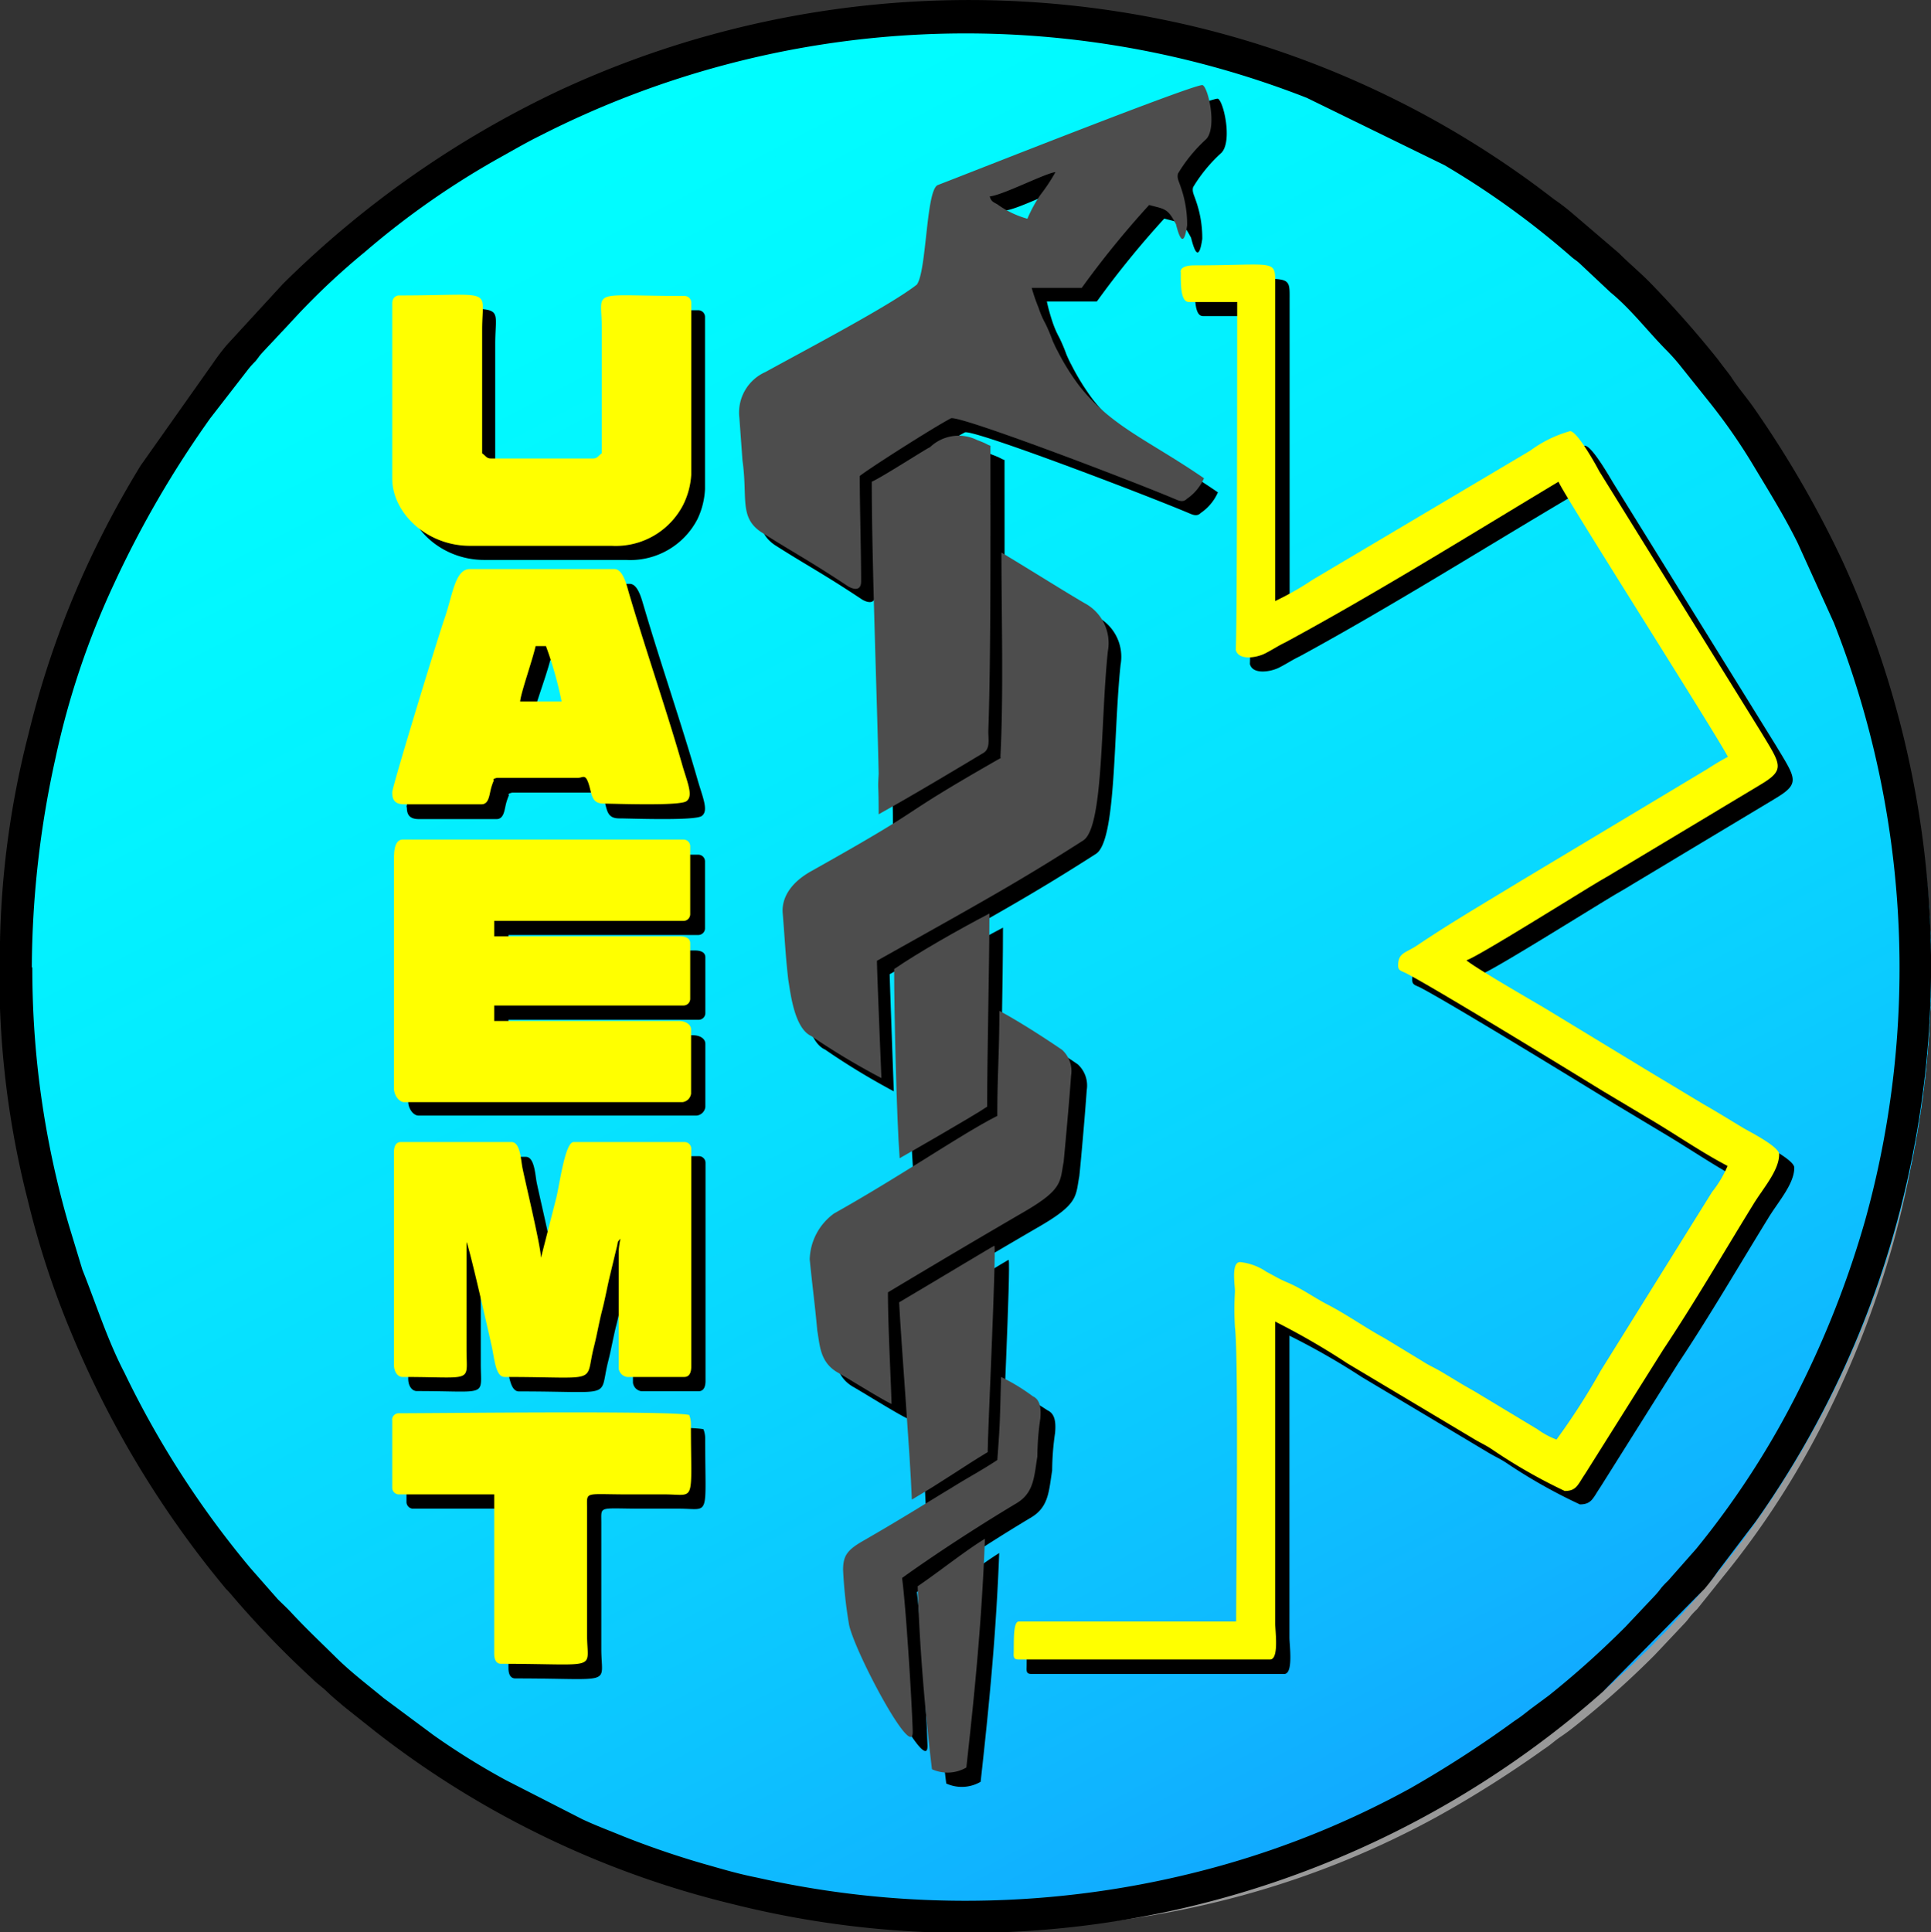 <svg xmlns="http://www.w3.org/2000/svg" xmlns:xlink="http://www.w3.org/1999/xlink" viewBox="0 0 112.3 112.35"><rect x="0" y="0" width="112.3" height="112.35" fill="#333333" stroke="none"/><defs><style>.a{fill:none;}.b{fill:#999;}.c{clip-path:url(#a);}.d{fill:aqua;}.e{fill:#00feff;}.f{fill:#00fdff;}.g{fill:#01fcff;}.h{fill:#01fbff;}.i{fill:#01faff;}.j{fill:#01f9ff;}.k{fill:#01f8ff;}.l{fill:#02f8ff;}.m{fill:#02f7ff;}.n{fill:#02f6ff;}.o{fill:#02f5ff;}.p{fill:#02f4ff;}.q{fill:#02f3ff;}.r{fill:#03f3ff;}.s{fill:#03f2ff;}.t{fill:#03f1ff;}.u{fill:#03f0ff;}.v{fill:#03efff;}.w{fill:#03eeff;}.x{fill:#04eeff;}.y{fill:#04edff;}.z{fill:#04ecff;}.aa{fill:#04ebff;}.ab{fill:#04eaff;}.ac{fill:#04e9ff;}.ad{fill:#05e9ff;}.ae{fill:#05e8ff;}.af{fill:#05e7ff;}.ag{fill:#05e6ff;}.ah{fill:#05e5ff;}.ai{fill:#05e4ff;}.aj{fill:#06e4ff;}.ak{fill:#06e3ff;}.al{fill:#06e2ff;}.am{fill:#06e1ff;}.an{fill:#06e0ff;}.ao{fill:#07dfff;}.ap{fill:#07deff;}.aq{fill:#07ddff;}.ar{fill:#07dcff;}.as{fill:#07dbff;}.at{fill:#08daff;}.au{fill:#08d9ff;}.av{fill:#08d8ff;}.aw{fill:#08d7ff;}.ax{fill:#08d6ff;}.ay{fill:#09d6ff;}.az{fill:#09d5ff;}.ba{fill:#09d4ff;}.bb{fill:#09d3ff;}.bc{fill:#09d2ff;}.bd{fill:#09d1ff;}.be{fill:#0ad1ff;}.bf{fill:#0ad0ff;}.bg{fill:#0acfff;}.bh{fill:#0aceff;}.bi{fill:#0acdff;}.bj{fill:#0accff;}.bk{fill:#0bccff;}.bl{fill:#0bcbff;}.bm{fill:#0bcaff;}.bn{fill:#0bc9ff;}.bo{fill:#0bc8ff;}.bp{fill:#0cc7ff;}.bq{fill:#0cc6ff;}.br{fill:#0cc5ff;}.bs{fill:#0cc4ff;}.bt{fill:#0cc3ff;}.bu{fill:#0dc2ff;}.bv{fill:#0dc1ff;}.bw{fill:#0dc0ff;}.bx{fill:#0dbfff;}.by{fill:#0dbeff;}.bz{fill:#0ebdff;}.ca{fill:#0ebcff;}.cb{fill:#0ebbff;}.cc{fill:#0ebaff;}.cd{fill:#0eb9ff;}.ce{fill:#0fb9ff;}.cf{fill:#0fb8ff;}.cg{fill:#0fb7ff;}.ch{fill:#0fb6ff;}.ci{fill:#0fb5ff;}.cj{fill:#10b4ff;}.ck{fill:#10b3ff;}.cl{fill:#10b2ff;}.cm{fill:#10b1ff;}.cn{fill:#10b0ff;}.co{fill:#11afff;}.cp{fill:#11aeff;}.cq{fill:#11adff;}.cr{fill:#11acff;}.cs{fill:#11abff;}.ct{fill:#12aaff;}.cu{fill:#12a9ff;}.cv{fill:#12a8ff;}.cw{fill:#ff0;}.cx{fill:#4d4d4d;}</style><clipPath id="a"><ellipse class="a" cx="56.18" cy="56.48" rx="56.13" ry="55.72"></ellipse></clipPath></defs><title>Монтажная область 1</title><path class="b" d="M3.5,57.92A57.13,57.13,0,0,1,4.88,45.74,47.26,47.26,0,0,1,8.29,35.58,59.6,59.6,0,0,1,13.87,26l2.23-2.91a5.31,5.31,0,0,1,.38-.42c.16-.18.2-.28.4-.5l1.65-1.76a41.37,41.37,0,0,1,4.33-4.11,47.72,47.72,0,0,1,8-5.57c.76-.43,1.42-.8,2.21-1.2A54.43,54.43,0,0,1,77.7,7.34l8,3.91A49,49,0,0,1,93,16.55c.21.19.28.2.5.4L95.3,18.6c1.22,1,2.2,2.31,3.31,3.42.32.32.51.57.8.91l1.52,1.9a33.91,33.91,0,0,1,2.78,4c.84,1.41,1.74,2.85,2.48,4.35l2.1,4.63A54.72,54.72,0,0,1,110,72.65a56.17,56.17,0,0,1-3.81,9.76,49.71,49.71,0,0,1-6,9.3l-1.49,1.86a5,5,0,0,0-.39.41,4.22,4.22,0,0,1-.41.49l-1.66,1.76a53.25,53.25,0,0,1-4.46,4c-.34.27-.6.48-1,.75s-.58.47-1,.74a64.9,64.9,0,0,1-6.22,3.93,52.09,52.09,0,0,1-10.78,4.42,55.09,55.09,0,0,1-27.15.74c-1-.2-1.73-.41-2.64-.67a51,51,0,0,1-5.11-1.72c-.83-.34-1.61-.63-2.4-1L31,105.12a42,42,0,0,1-4.21-2.62l-2.88-2.14C23,99.59,22,98.85,21.18,98s-1.72-1.62-2.51-2.51c-.27-.3-.56-.56-.85-.85l-1.58-1.82A54.66,54.66,0,0,1,8.89,81.47c-1-1.92-1.65-4-2.45-6l-.82-2.6a53.13,53.13,0,0,1-2.12-15Z"></path><g class="c"><polygon class="d" points="83.19 -29.72 86.97 -22.5 -26.34 37.04 -30.14 29.83 83.19 -29.72"></polygon><polygon class="d" points="86.88 -22.7 87.17 -22.12 -26.14 37.43 -26.45 36.85 86.88 -22.7"></polygon><polygon class="d" points="87.08 -22.31 87.39 -21.73 -25.93 37.82 -26.25 37.24 87.08 -22.31"></polygon><polygon class="e" points="87.28 -21.92 87.58 -21.34 -25.73 38.2 -26.04 37.62 87.28 -21.92"></polygon><polygon class="e" points="87.48 -21.54 87.78 -20.96 -25.54 38.59 -25.84 38.01 87.48 -21.54"></polygon><polygon class="e" points="87.69 -21.15 87.98 -20.57 -25.32 38.97 -25.64 38.39 87.69 -21.15"></polygon><polygon class="e" points="87.89 -20.77 88.19 -20.19 -25.13 39.36 -25.43 38.78 87.89 -20.77"></polygon><polygon class="e" points="88.08 -20.38 88.39 -19.8 -24.93 39.75 -25.23 39.17 88.08 -20.38"></polygon><polygon class="e" points="88.3 -19.99 88.59 -19.42 -24.71 40.13 -25.02 39.55 88.3 -19.99"></polygon><polygon class="f" points="88.5 -19.61 88.81 -19.03 -24.52 40.52 -24.82 39.94 88.5 -19.61"></polygon><polygon class="f" points="88.69 -19.22 89 -18.64 -24.32 40.9 -24.61 40.32 88.69 -19.22"></polygon><polygon class="f" points="88.91 -18.84 89.2 -18.26 -24.11 41.29 -24.41 40.71 88.91 -18.84"></polygon><polygon class="f" points="89.11 -18.45 89.41 -17.87 -23.91 41.67 -24.21 41.1 89.11 -18.45"></polygon><polygon class="f" points="89.31 -18.06 89.61 -17.49 -23.7 42.06 -24 41.48 89.31 -18.06"></polygon><polygon class="g" points="89.5 -17.68 89.81 -17.1 -23.5 42.45 -23.8 41.87 89.5 -17.68"></polygon><polygon class="g" points="89.72 -17.29 90.02 -16.71 -23.3 42.83 -23.61 42.25 89.72 -17.29"></polygon><polygon class="g" points="89.92 -16.91 90.22 -16.33 -23.09 43.22 -23.41 42.64 89.92 -16.91"></polygon><polygon class="g" points="90.11 -16.52 90.42 -15.94 -22.89 43.6 -23.2 43.03 90.11 -16.52"></polygon><polygon class="g" points="90.33 -16.13 90.63 -15.56 -22.7 43.99 -23 43.41 90.33 -16.13"></polygon><polygon class="g" points="90.53 -15.75 90.83 -15.17 -22.48 44.38 -22.8 43.8 90.53 -15.75"></polygon><polygon class="h" points="90.72 -15.36 91.03 -14.78 -22.29 44.76 -22.59 44.18 90.72 -15.36"></polygon><polygon class="h" points="90.92 -14.98 91.23 -14.4 -22.09 45.15 -22.39 44.57 90.92 -14.98"></polygon><polygon class="h" points="91.14 -14.59 91.44 -14.01 -21.88 45.53 -22.18 44.95 91.14 -14.59"></polygon><polygon class="h" points="91.33 -14.2 91.64 -13.63 -21.68 45.92 -21.98 45.34 91.33 -14.2"></polygon><polygon class="h" points="91.53 -13.82 91.84 -13.24 -21.48 46.31 -21.77 45.73 91.53 -13.82"></polygon><polygon class="i" points="91.75 -13.43 92.05 -12.85 -21.27 46.69 -21.57 46.11 91.75 -13.43"></polygon><polygon class="i" points="91.94 -13.05 92.25 -12.47 -21.07 47.08 -21.38 46.5 91.94 -13.05"></polygon><polygon class="i" points="92.14 -12.66 92.44 -12.08 -20.86 47.46 -21.18 46.89 92.14 -12.66"></polygon><polygon class="i" points="92.34 -12.27 92.66 -11.7 -20.66 47.85 -20.96 47.27 92.34 -12.27"></polygon><polygon class="i" points="92.56 -11.89 92.86 -11.31 -20.46 48.24 -20.77 47.66 92.56 -11.89"></polygon><polygon class="j" points="92.75 -11.5 93.06 -10.92 -20.25 48.62 -20.57 48.04 92.75 -11.5"></polygon><polygon class="j" points="92.95 -11.12 93.27 -10.54 -20.05 49.01 -20.36 48.43 92.95 -11.12"></polygon><polygon class="j" points="93.17 -10.73 93.47 -10.15 -19.86 49.39 -20.16 48.81 93.17 -10.73"></polygon><polygon class="j" points="93.36 -10.34 93.67 -9.77 -19.66 49.78 -19.95 49.2 93.36 -10.34"></polygon><polygon class="j" points="93.56 -9.96 93.86 -9.38 -19.45 50.17 -19.75 49.59 93.56 -9.96"></polygon><polygon class="k" points="93.77 -9.57 94.08 -8.99 -19.25 50.55 -19.55 49.97 93.77 -9.57"></polygon><polygon class="k" points="93.97 -9.19 94.28 -8.61 -19.05 50.94 -19.34 50.36 93.97 -9.19"></polygon><polygon class="k" points="94.17 -8.8 94.47 -8.22 -18.84 51.32 -19.14 50.75 94.17 -8.8"></polygon><polygon class="l" points="94.38 -8.42 94.69 -7.84 -18.64 51.71 -18.93 51.13 94.38 -8.42"></polygon><polygon class="l" points="94.58 -8.03 94.89 -7.45 -18.43 52.09 -18.73 51.52 94.58 -8.03"></polygon><polygon class="m" points="94.78 -7.64 95.08 -7.06 -18.23 52.48 -18.54 51.9 94.78 -7.64"></polygon><polygon class="m" points="94.98 -7.26 95.28 -6.68 -18.02 52.87 -18.34 52.29 94.98 -7.26"></polygon><polygon class="m" points="95.19 -6.87 95.5 -6.29 -17.82 53.25 -18.13 52.67 95.19 -6.87"></polygon><polygon class="m" points="95.39 -6.49 95.69 -5.91 -17.63 53.64 -17.93 53.06 95.39 -6.49"></polygon><polygon class="n" points="95.59 -6.1 95.89 -5.52 -17.41 54.03 -17.73 53.45 95.59 -6.1"></polygon><polygon class="n" points="95.8 -5.71 96.11 -5.13 -17.21 54.41 -17.52 53.83 95.8 -5.71"></polygon><polygon class="n" points="96 -5.33 96.31 -4.75 -17.02 54.8 -17.32 54.22 96 -5.33"></polygon><polygon class="n" points="96.2 -4.94 96.5 -4.36 -16.82 55.18 -17.11 54.6 96.2 -4.94"></polygon><polygon class="n" points="96.41 -4.56 96.7 -3.98 -16.61 55.57 -16.91 54.99 96.41 -4.56"></polygon><polygon class="o" points="96.61 -4.17 96.92 -3.59 -16.41 55.95 -16.7 55.38 96.61 -4.17"></polygon><polygon class="o" points="96.81 -3.78 97.11 -3.2 -16.2 56.34 -16.5 55.76 96.81 -3.78"></polygon><polygon class="o" points="97.02 -3.4 97.31 -2.82 -15.99 56.73 -16.3 56.15 97.02 -3.4"></polygon><polygon class="o" points="97.22 -3.01 97.53 -2.43 -15.79 57.11 -16.11 56.53 97.22 -3.01"></polygon><polygon class="o" points="97.42 -2.63 97.72 -2.05 -15.6 57.5 -15.89 56.92 97.42 -2.63"></polygon><polygon class="p" points="97.63 -2.24 97.92 -1.66 -15.39 57.89 -15.7 57.31 97.63 -2.24"></polygon><polygon class="p" points="97.83 -1.85 98.13 -1.27 -15.19 58.27 -15.49 57.69 97.83 -1.85"></polygon><polygon class="p" points="98.03 -1.47 98.33 -0.89 -14.98 58.66 -15.29 58.08 98.03 -1.47"></polygon><polygon class="p" points="98.23 -1.08 98.53 -0.5 -14.79 59.04 -15.09 58.46 98.23 -1.08"></polygon><polygon class="q" points="98.44 -0.7 98.73 -0.12 -14.57 59.43 -14.88 58.85 98.44 -0.7"></polygon><polygon class="q" points="98.64 -0.31 98.94 0.27 -14.38 59.81 -14.69 59.24 98.64 -0.31"></polygon><polygon class="q" points="98.83 0.08 99.14 0.66 -14.18 60.2 -14.47 59.62 98.83 0.08"></polygon><polygon class="r" points="99.05 0.46 99.34 1.04 -13.97 60.59 -14.28 60.01 99.05 0.46"></polygon><polygon class="r" points="99.25 0.85 99.55 1.43 -13.77 60.97 -14.07 60.39 99.25 0.85"></polygon><polygon class="s" points="99.44 1.23 99.75 1.81 -13.56 61.36 -13.87 60.78 99.44 1.23"></polygon><polygon class="s" points="99.64 1.62 99.95 2.2 -13.37 61.75 -13.66 61.17 99.64 1.62"></polygon><polygon class="s" points="99.86 2.01 100.16 2.58 -13.15 62.13 -13.46 61.55 99.86 2.01"></polygon><polygon class="s" points="100.06 2.39 100.36 2.97 -12.96 62.52 -13.27 61.94 100.06 2.39"></polygon><polygon class="t" points="100.25 2.78 100.56 3.36 -12.76 62.9 -13.05 62.32 100.25 2.78"></polygon><polygon class="t" points="100.47 3.16 100.77 3.74 -12.55 63.29 -12.86 62.71 100.47 3.16"></polygon><polygon class="t" points="100.67 3.55 100.97 4.13 -12.35 63.67 -12.65 63.09 100.67 3.55"></polygon><polygon class="t" points="100.86 3.94 101.17 4.51 -12.14 64.06 -12.46 63.48 100.86 3.94"></polygon><polygon class="u" points="101.08 4.32 101.38 4.9 -11.95 64.45 -12.24 63.87 101.08 4.32"></polygon><polygon class="u" points="101.28 4.71 101.58 5.29 -11.74 64.83 -12.04 64.25 101.28 4.71"></polygon><polygon class="u" points="101.47 5.09 101.78 5.67 -11.54 65.22 -11.85 64.64 101.47 5.09"></polygon><polygon class="u" points="101.67 5.48 101.98 6.06 -11.34 65.6 -11.63 65.03 101.67 5.48"></polygon><polygon class="v" points="101.89 5.87 102.19 6.44 -11.13 65.99 -11.44 65.41 101.89 5.87"></polygon><polygon class="v" points="102.08 6.25 102.39 6.83 -10.93 66.38 -11.23 65.8 102.08 6.25"></polygon><polygon class="v" points="102.28 6.64 102.59 7.22 -10.72 66.76 -11.03 66.18 102.28 6.64"></polygon><polygon class="v" points="102.48 7.02 102.8 7.6 -10.53 67.15 -10.82 66.57 102.48 7.02"></polygon><polygon class="w" points="102.69 7.41 103 7.99 -10.32 67.53 -10.63 66.95 102.69 7.41"></polygon><polygon class="w" points="102.89 7.8 103.19 8.37 -10.12 67.92 -10.43 67.34 102.89 7.8"></polygon><polygon class="x" points="103.09 8.18 103.41 8.76 -9.91 68.31 -10.21 67.73 103.09 8.18"></polygon><polygon class="x" points="103.31 8.57 103.61 9.15 -9.71 68.69 -10.02 68.11 103.31 8.57"></polygon><polygon class="y" points="103.5 8.95 103.81 9.53 -9.51 69.08 -9.81 68.5 103.5 8.95"></polygon><polygon class="y" points="103.7 9.34 104.02 9.92 -9.3 69.46 -9.62 68.89 103.7 9.34"></polygon><polygon class="y" points="103.91 9.72 104.22 10.3 -9.11 69.85 -9.4 69.27 103.91 9.72"></polygon><polygon class="y" points="104.11 10.11 104.42 10.69 -8.9 70.24 -9.21 69.66 104.11 10.11"></polygon><polygon class="z" points="104.31 10.5 104.61 11.08 -8.7 70.62 -9.01 70.04 104.31 10.5"></polygon><polygon class="z" points="104.52 10.88 104.83 11.46 -8.49 71.01 -8.79 70.43 104.52 10.88"></polygon><polygon class="z" points="104.72 11.27 105.03 11.85 -8.29 71.39 -8.6 70.81 104.72 11.27"></polygon><polygon class="z" points="104.92 11.65 105.22 12.23 -8.09 71.78 -8.39 71.2 104.92 11.65"></polygon><polygon class="aa" points="105.13 12.04 105.42 12.62 -7.88 72.17 -8.2 71.59 105.13 12.04"></polygon><polygon class="aa" points="105.33 12.43 105.64 13.01 -7.68 72.55 -7.99 71.97 105.33 12.43"></polygon><polygon class="aa" points="105.53 12.81 105.83 13.39 -7.49 72.94 -7.79 72.36 105.53 12.81"></polygon><polygon class="aa" points="105.73 13.2 106.03 13.78 -7.28 73.32 -7.58 72.74 105.73 13.2"></polygon><polygon class="ab" points="105.94 13.58 106.25 14.16 -7.08 73.71 -7.38 73.13 105.94 13.58"></polygon><polygon class="ab" points="106.14 13.97 106.44 14.55 -6.88 74.09 -7.17 73.52 106.14 13.97"></polygon><polygon class="ab" points="106.34 14.36 106.64 14.94 -6.67 74.48 -6.97 73.9 106.34 14.36"></polygon><polygon class="ab" points="106.55 14.74 106.86 15.32 -6.46 74.87 -6.78 74.29 106.55 14.74"></polygon><polygon class="ac" points="106.75 15.13 107.06 15.71 -6.26 75.25 -6.57 74.67 106.75 15.13"></polygon><polygon class="ad" points="106.95 15.51 107.25 16.09 -6.07 75.64 -6.37 75.06 106.95 15.51"></polygon><polygon class="ad" points="107.16 15.9 107.45 16.48 -5.86 76.02 -6.17 75.45 107.16 15.9"></polygon><polygon class="ae" points="107.36 16.29 107.67 16.86 -5.66 76.41 -5.96 75.83 107.36 16.29"></polygon><polygon class="ae" points="107.56 16.67 107.86 17.25 -5.46 76.8 -5.75 76.22 107.56 16.67"></polygon><polygon class="ae" points="107.77 17.06 108.06 17.64 -5.25 77.18 -5.55 76.6 107.77 17.06"></polygon><polygon class="ae" points="107.97 17.44 108.27 18.02 -5.04 77.57 -5.36 76.99 107.97 17.44"></polygon><polygon class="af" points="108.17 17.83 108.47 18.41 -4.84 77.95 -5.14 77.37 108.17 17.83"></polygon><polygon class="af" points="108.38 18.22 108.67 18.79 -4.64 78.34 -4.95 77.76 108.38 18.22"></polygon><polygon class="af" points="108.58 18.6 108.88 19.18 -4.43 78.73 -4.75 78.15 108.58 18.6"></polygon><polygon class="ag" points="108.78 18.99 109.08 19.57 -4.24 79.11 -4.54 78.53 108.78 18.99"></polygon><polygon class="ag" points="108.97 19.37 109.28 19.95 -4.04 79.5 -4.33 78.92 108.97 19.37"></polygon><polygon class="ag" points="109.19 19.76 109.48 20.34 -3.83 79.88 -4.13 79.31 109.19 19.76"></polygon><polygon class="ag" points="109.39 20.15 109.69 20.72 -3.63 80.27 -3.94 79.69 109.39 20.15"></polygon><polygon class="ah" points="109.58 20.53 109.89 21.11 -3.42 80.66 -3.73 80.08 109.58 20.53"></polygon><polygon class="ah" points="109.8 20.92 110.09 21.5 -3.23 81.04 -3.52 80.46 109.8 20.92"></polygon><polygon class="ah" points="110 21.3 110.3 21.88 -3.02 81.43 -3.33 80.85 110 21.3"></polygon><polygon class="ai" points="110.19 21.69 110.5 22.27 -2.81 81.81 -3.12 81.23 110.19 21.69"></polygon><polygon class="aj" points="110.39 22.08 110.7 22.65 -2.62 82.2 -2.92 81.62 110.39 22.08"></polygon><polygon class="aj" points="110.61 22.46 110.91 23.04 -2.42 82.59 -2.71 82.01 110.61 22.46"></polygon><polygon class="aj" points="110.81 22.85 111.11 23.43 -2.21 82.97 -2.52 82.39 110.81 22.85"></polygon><polygon class="ak" points="111 23.23 111.31 23.81 -2 83.36 -2.31 82.78 111 23.23"></polygon><polygon class="ak" points="111.2 23.62 111.52 24.2 -1.8 83.74 -2.1 83.16 111.2 23.62"></polygon><polygon class="ak" points="111.42 24.01 111.72 24.58 -1.59 84.13 -1.91 83.55 111.42 24.01"></polygon><polygon class="al" points="111.61 24.39 111.92 24.97 -1.4 84.51 -1.71 83.94 111.61 24.39"></polygon><polygon class="al" points="111.81 24.78 112.13 25.36 -1.2 84.9 -1.5 84.32 111.81 24.78"></polygon><polygon class="al" points="112.03 25.16 112.33 25.74 -0.99 85.29 -1.29 84.71 112.03 25.16"></polygon><polygon class="am" points="112.22 25.55 112.53 26.13 -0.79 85.67 -1.09 85.09 112.22 25.55"></polygon><polygon class="am" points="112.42 25.93 112.73 26.51 -0.58 86.06 -0.89 85.48 112.42 25.93"></polygon><polygon class="am" points="112.63 26.32 112.94 26.9 -0.39 86.45 -0.69 85.87 112.63 26.32"></polygon><polygon class="an" points="112.83 26.71 113.14 27.29 -0.18 86.83 -0.48 86.25 112.83 26.71"></polygon><polygon class="an" points="113.03 27.09 113.33 27.67 0.03 87.22 -0.28 86.64 113.03 27.09"></polygon><polygon class="an" points="113.23 27.48 113.55 28.06 0.23 87.6 -0.07 87.02 113.23 27.48"></polygon><polygon class="ao" points="113.44 27.86 113.75 28.44 0.42 87.99 0.13 87.41 113.44 27.86"></polygon><polygon class="ao" points="113.64 28.25 113.94 28.83 0.64 88.37 0.33 87.8 113.64 28.25"></polygon><polygon class="ao" points="113.84 28.64 114.16 29.22 0.83 88.76 0.53 88.18 113.84 28.64"></polygon><polygon class="ao" points="114.05 29.02 114.36 29.6 1.03 89.15 0.73 88.57 114.05 29.02"></polygon><polygon class="ap" points="114.25 29.41 114.56 29.99 1.25 89.53 0.94 88.95 114.25 29.41"></polygon><polygon class="ap" points="114.45 29.79 114.75 30.37 1.45 89.92 1.14 89.34 114.45 29.79"></polygon><polygon class="ap" points="114.66 30.18 114.97 30.76 1.65 90.31 1.34 89.73 114.66 30.18"></polygon><polygon class="aq" points="114.86 30.57 115.17 31.15 1.84 90.69 1.54 90.11 114.86 30.57"></polygon><polygon class="aq" points="115.06 30.95 115.36 31.53 2.06 91.08 1.75 90.5 115.06 30.95"></polygon><polygon class="aq" points="115.27 31.34 115.58 31.92 2.25 91.46 1.95 90.88 115.27 31.34"></polygon><polygon class="ar" points="115.47 31.72 115.78 32.3 2.46 91.85 2.15 91.27 115.47 31.72"></polygon><polygon class="ar" points="115.67 32.11 115.97 32.69 2.67 92.23 2.35 91.66 115.67 32.11"></polygon><polygon class="as" points="115.88 32.5 116.17 33.08 2.87 92.62 2.56 92.04 115.88 32.5"></polygon><polygon class="as" points="116.08 32.88 116.39 33.46 3.06 93.01 2.77 92.43 116.08 32.88"></polygon><polygon class="as" points="116.28 33.27 116.58 33.85 3.27 93.39 2.96 92.81 116.28 33.27"></polygon><polygon class="at" points="116.48 33.65 116.78 34.23 3.46 93.78 3.17 93.2 116.48 33.65"></polygon><polygon class="at" points="116.69 34.04 117 34.62 3.67 94.16 3.37 93.59 116.69 34.04"></polygon><polygon class="at" points="116.89 34.42 117.19 35 3.88 94.55 3.58 93.97 116.89 34.42"></polygon><polygon class="au" points="117.09 34.81 117.39 35.39 4.08 94.94 3.77 94.36 117.09 34.81"></polygon><polygon class="au" points="117.3 35.2 117.59 35.78 4.29 95.32 3.98 94.74 117.3 35.2"></polygon><polygon class="au" points="117.5 35.58 117.81 36.16 4.49 95.71 4.18 95.13 117.5 35.58"></polygon><polygon class="av" points="117.7 35.97 118 36.55 4.68 96.09 4.38 95.51 117.7 35.97"></polygon><polygon class="av" points="117.91 36.36 118.2 36.93 4.88 96.48 4.58 95.9 117.91 36.36"></polygon><polygon class="av" points="118.11 36.74 118.41 37.32 5.09 96.87 4.79 96.29 118.11 36.74"></polygon><polygon class="aw" points="118.31 37.13 118.61 37.71 5.29 97.25 5 96.67 118.31 37.13"></polygon><polygon class="aw" points="118.52 37.51 118.81 38.09 5.5 97.64 5.2 97.06 118.52 37.51"></polygon><polygon class="ax" points="118.72 37.9 119.02 38.48 5.71 98.02 5.39 97.45 118.72 37.9"></polygon><polygon class="ax" points="118.92 38.28 119.22 38.86 5.91 98.41 5.59 97.83 118.92 38.28"></polygon><polygon class="ay" points="119.11 38.67 119.42 39.25 6.11 98.8 5.8 98.22 119.11 38.67"></polygon><polygon class="az" points="119.33 39.06 119.63 39.64 6.32 99.18 6 98.6 119.33 39.06"></polygon><polygon class="az" points="119.53 39.44 119.83 40.02 6.51 99.57 6.21 98.99 119.53 39.44"></polygon><polygon class="az" points="119.72 39.83 120.03 40.41 6.71 99.95 6.42 99.37 119.72 39.83"></polygon><polygon class="ba" points="119.94 40.22 120.23 40.79 6.92 100.34 6.62 99.76 119.94 40.22"></polygon><polygon class="ba" points="120.14 40.6 120.44 41.18 7.13 100.72 6.82 100.15 120.14 40.6"></polygon><polygon class="bb" points="120.33 40.99 120.64 41.57 7.33 101.11 7.03 100.53 120.33 40.99"></polygon><polygon class="bb" points="120.53 41.37 120.84 41.95 7.53 101.5 7.22 100.92 120.53 41.37"></polygon><polygon class="bb" points="120.75 41.76 121.05 42.34 7.74 101.88 7.42 101.3 120.75 41.76"></polygon><polygon class="bc" points="120.94 42.14 121.25 42.72 7.93 102.27 7.63 101.69 120.94 42.14"></polygon><polygon class="bc" points="121.14 42.53 121.45 43.11 8.13 102.66 7.83 102.08 121.14 42.53"></polygon><polygon class="bd" points="121.36 42.92 121.66 43.5 8.34 103.04 8.04 102.46 121.36 42.92"></polygon><polygon class="be" points="121.56 43.3 121.86 43.88 8.54 103.43 8.23 102.85 121.56 43.3"></polygon><polygon class="be" points="121.75 43.69 122.06 44.27 8.74 103.81 8.44 103.23 121.75 43.69"></polygon><polygon class="bf" points="121.95 44.07 122.27 44.65 8.95 104.2 8.64 103.62 121.95 44.07"></polygon><polygon class="bf" points="122.17 44.46 122.47 45.04 9.14 104.59 8.85 104.01 122.17 44.46"></polygon><polygon class="bg" points="122.36 44.85 122.67 45.42 9.36 104.97 9.04 104.39 122.36 44.85"></polygon><polygon class="bg" points="122.56 45.23 122.88 45.81 9.55 105.36 9.26 104.78 122.56 45.23"></polygon><polygon class="bg" points="122.78 45.62 123.08 46.2 9.76 105.74 9.46 105.16 122.78 45.62"></polygon><polygon class="bh" points="122.97 46 123.28 46.58 9.96 106.13 9.65 105.55 122.97 46"></polygon><polygon class="bh" points="123.17 46.39 123.48 46.97 10.16 106.52 9.86 105.94 123.17 46.39"></polygon><polygon class="bi" points="123.38 46.78 123.69 47.35 10.37 106.9 10.06 106.32 123.38 46.78"></polygon><polygon class="bi" points="123.58 47.16 123.89 47.74 10.56 107.29 10.27 106.71 123.58 47.16"></polygon><polygon class="bj" points="123.78 47.55 124.08 48.13 10.78 107.67 10.46 107.09 123.78 47.55"></polygon><polygon class="bk" points="123.98 47.93 124.3 48.51 10.97 108.06 10.68 107.48 123.98 47.93"></polygon><polygon class="bk" points="124.19 48.32 124.5 48.9 11.18 108.44 10.88 107.87 124.19 48.32"></polygon><polygon class="bl" points="124.39 48.7 124.69 49.28 11.38 108.83 11.07 108.25 124.39 48.7"></polygon><polygon class="bl" points="124.59 49.09 124.89 49.67 11.59 109.22 11.28 108.64 124.59 49.09"></polygon><polygon class="bm" points="124.8 49.48 125.11 50.06 11.79 109.6 11.48 109.02 124.8 49.48"></polygon><polygon class="bm" points="125 49.86 125.31 50.44 11.98 109.99 11.69 109.41 125 49.86"></polygon><polygon class="bn" points="125.2 50.25 125.5 50.83 12.2 110.37 11.88 109.79 125.2 50.25"></polygon><polygon class="bn" points="125.41 50.64 125.72 51.21 12.39 110.76 12.1 110.18 125.41 50.64"></polygon><polygon class="bn" points="125.61 51.02 125.92 51.6 12.6 111.15 12.29 110.57 125.61 51.02"></polygon><polygon class="bo" points="125.81 51.41 126.11 51.99 12.8 111.53 12.49 110.95 125.81 51.41"></polygon><polygon class="bo" points="126.02 51.79 126.31 52.37 13.01 111.92 12.7 111.34 126.02 51.79"></polygon><polygon class="bp" points="126.22 52.18 126.53 52.76 13.21 112.3 12.9 111.72 126.22 52.18"></polygon><polygon class="bp" points="126.42 52.56 126.72 53.14 13.4 112.69 13.11 112.11 126.42 52.56"></polygon><polygon class="bq" points="126.63 52.95 126.92 53.53 13.62 113.08 13.3 112.5 126.63 52.95"></polygon><polygon class="bq" points="126.83 53.34 127.14 53.92 13.81 113.46 13.52 112.88 126.83 53.34"></polygon><polygon class="br" points="127.03 53.72 127.33 54.3 14.02 113.85 13.71 113.27 127.03 53.72"></polygon><polygon class="br" points="127.23 54.11 127.53 54.69 14.21 114.23 13.91 113.66 127.23 54.11"></polygon><polygon class="br" points="127.44 54.49 127.73 55.07 14.43 114.62 14.12 114.04 127.44 54.49"></polygon><polygon class="bs" points="127.64 54.88 127.94 55.46 14.63 115.01 14.32 114.43 127.64 54.88"></polygon><polygon class="bs" points="127.83 55.27 128.15 55.84 14.82 115.39 14.53 114.81 127.83 55.27"></polygon><polygon class="bt" points="128.04 55.65 128.34 56.23 15.04 115.78 14.72 115.2 128.04 55.65"></polygon><polygon class="bt" points="128.25 56.04 128.56 56.62 15.23 116.16 14.93 115.58 128.25 56.04"></polygon><polygon class="bu" points="128.44 56.42 128.75 57 15.44 116.55 15.13 115.97 128.44 56.42"></polygon><polygon class="bu" points="128.66 56.81 128.96 57.39 15.63 116.94 15.34 116.36 128.66 56.81"></polygon><polygon class="bv" points="128.85 57.2 129.16 57.78 15.85 117.32 15.54 116.74 128.85 57.2"></polygon><polygon class="bv" points="129.06 57.58 129.37 58.16 16.05 117.71 15.74 117.13 129.06 57.58"></polygon><polygon class="bw" points="129.26 57.97 129.56 58.55 16.25 118.09 15.95 117.51 129.26 57.97"></polygon><polygon class="bw" points="129.47 58.35 129.76 58.93 16.45 118.48 16.14 117.9 129.47 58.35"></polygon><polygon class="bx" points="129.66 58.74 129.97 59.32 16.66 118.87 16.34 118.29 129.66 58.74"></polygon><polygon class="bx" points="129.87 59.13 130.18 59.7 16.86 119.25 16.55 118.67 129.87 59.13"></polygon><polygon class="by" points="130.07 59.51 130.38 60.09 17.05 119.64 16.75 119.06 130.07 59.51"></polygon><polygon class="by" points="130.28 59.9 130.57 60.48 17.27 120.02 16.95 119.44 130.28 59.9"></polygon><polygon class="bz" points="130.47 60.28 130.78 60.86 17.46 120.41 17.16 119.83 130.47 60.28"></polygon><polygon class="bz" points="130.68 60.67 130.99 61.25 17.66 120.79 17.36 120.22 130.68 60.67"></polygon><polygon class="ca" points="130.88 61.06 131.19 61.64 17.88 121.18 17.57 120.6 130.88 61.06"></polygon><polygon class="ca" points="131.09 61.44 131.4 62.02 18.07 121.57 17.77 120.99 131.09 61.44"></polygon><polygon class="cb" points="131.28 61.83 131.59 62.41 18.27 121.95 17.98 121.37 131.28 61.83"></polygon><polygon class="cb" points="131.5 62.21 131.79 62.79 18.48 122.34 18.18 121.76 131.5 62.21"></polygon><polygon class="cc" points="131.69 62.6 132 63.18 18.68 122.72 18.38 122.15 131.69 62.6"></polygon><polygon class="cc" points="131.9 62.99 132.21 63.56 18.89 123.11 18.59 122.53 131.9 62.99"></polygon><polygon class="cd" points="132.1 63.37 132.41 63.95 19.09 123.5 18.79 122.92 132.1 63.37"></polygon><polygon class="ce" points="132.31 63.76 132.6 64.34 19.29 123.88 18.98 123.3 132.31 63.76"></polygon><polygon class="cf" points="132.5 64.14 132.81 64.72 19.5 124.27 19.18 123.69 132.5 64.14"></polygon><polygon class="cf" points="132.71 64.53 133.01 65.11 19.7 124.65 19.39 124.07 132.71 64.53"></polygon><polygon class="cg" points="132.91 64.92 133.22 65.49 19.89 125.04 19.59 124.46 132.91 64.92"></polygon><polygon class="cg" points="133.12 65.3 133.41 65.88 20.11 125.43 19.8 124.85 133.12 65.3"></polygon><polygon class="ch" points="133.31 65.69 133.63 66.27 20.3 125.81 20 125.23 133.31 65.69"></polygon><polygon class="ch" points="133.51 66.07 133.82 66.65 20.5 126.2 20.2 125.62 133.51 66.07"></polygon><polygon class="ci" points="133.72 66.46 134.03 67.04 20.7 126.58 20.41 126 133.72 66.46"></polygon><polygon class="ci" points="133.93 66.84 134.22 67.42 20.91 126.97 20.61 126.39 133.93 66.84"></polygon><polygon class="cj" points="134.13 67.23 134.44 67.81 21.11 127.36 20.82 126.78 134.13 67.23"></polygon><polygon class="cj" points="134.34 67.62 134.63 68.2 21.32 127.74 21.02 127.16 134.34 67.62"></polygon><polygon class="ck" points="134.53 68 134.84 68.58 21.52 128.13 21.21 127.55 134.53 68"></polygon><polygon class="cl" points="134.74 68.39 135.04 68.97 21.73 128.51 21.41 127.94 134.74 68.39"></polygon><polygon class="cl" points="134.94 68.78 135.25 69.35 21.93 128.9 21.63 128.32 134.94 68.78"></polygon><polygon class="cm" points="135.15 69.16 135.44 69.74 22.13 129.29 21.82 128.71 135.15 69.16"></polygon><polygon class="cm" points="135.34 69.55 135.65 70.13 22.34 129.67 22.02 129.09 135.34 69.55"></polygon><polygon class="cn" points="135.54 69.93 135.85 70.51 22.54 130.06 22.23 129.48 135.54 69.93"></polygon><polygon class="cn" points="135.75 70.32 136.06 70.9 22.73 130.44 22.43 129.87 135.75 70.32"></polygon><polygon class="co" points="135.96 70.7 136.25 71.28 22.95 130.83 22.64 130.25 135.96 70.7"></polygon><polygon class="cp" points="136.16 71.09 136.46 71.67 23.14 131.22 22.84 130.64 136.16 71.09"></polygon><polygon class="cp" points="136.35 71.48 136.66 72.06 23.34 131.6 23.05 131.02 136.35 71.48"></polygon><polygon class="cq" points="136.56 71.86 136.87 72.44 23.55 131.99 23.25 131.41 136.56 71.86"></polygon><polygon class="cq" points="136.76 72.25 137.06 72.83 23.75 132.37 23.45 131.79 136.76 72.25"></polygon><polygon class="cr" points="136.97 72.64 137.28 73.21 23.95 132.76 23.64 132.18 136.97 72.64"></polygon><polygon class="cr" points="137.16 73.02 137.47 73.6 24.16 133.15 23.86 132.57 137.16 73.02"></polygon><polygon class="cs" points="137.38 73.41 137.68 73.98 24.36 133.53 24.05 132.95 137.38 73.41"></polygon><polygon class="ct" points="137.57 73.79 137.88 74.37 24.57 133.92 24.25 133.34 137.57 73.79"></polygon><polygon class="ct" points="137.78 74.18 138.09 74.76 24.77 134.3 24.46 133.72 137.78 74.18"></polygon><polygon class="cu" points="137.99 74.56 138.28 75.14 24.96 134.69 24.66 134.11 137.99 74.56"></polygon><polygon class="cu" points="138.19 74.95 138.49 75.53 25.18 135.07 24.86 134.5 138.19 74.95"></polygon><polygon class="cv" points="138.38 75.34 142.49 83.13 29.16 142.68 25.07 134.88 138.38 75.34"></polygon></g><path class="a" d="M56.18.76a55.72,55.72,0,1,1,0,111.44c-31,0-56.14-25-56.14-55.72S25.17.76,56.18.76Z"></path><path d="M69.49,16.63c0,.8,0,1.75.47,1.75h2.81c0,3,0,18.52-.08,20.23.15.63,1.2.47,1.72.2s.73-.43,1.17-.64c5.4-2.94,10.78-6.33,15.88-9.34.12.47,9.11,14.58,9.85,16-.38.2-.83.47-1.2.71L89.26,52.07c-2,1.22-4.06,2.42-6,3.73-.7.47-1.13.43-1.13,1.18,0,.3.2.31.46.44,1.75.91,9.26,5.51,11.44,6.85l3,1.8c1.43.86,2.8,1.8,4.26,2.57a6.46,6.46,0,0,1-.9,1.51l-6.46,10.4a39.55,39.55,0,0,1-2.57,4,4.78,4.78,0,0,1-1.11-.6l-3.32-2c-.35-.22-.71-.41-1.08-.63l-1.13-.68c-.36-.22-.8-.41-1.16-.65l-2.19-1.33c-1.16-.63-2.24-1.41-3.4-2-.79-.42-1.42-.89-2.27-1.25-.56-.24-.71-.36-1.2-.61A3.33,3.33,0,0,0,73,74.23c-.53,0-.3,1.32-.3,1.71a17.4,17.4,0,0,0,0,2.08c.22,1.63.07,14.83.07,17.11H60c-.36,0-.27,1.3-.3,1.91,0,.23.07.3.3.3H74.69c.54,0,.3-1.68.3-2.11V77.67a42,42,0,0,1,4.2,2.4l7.3,4.36c.39.24.72.38,1.09.62a31.11,31.11,0,0,0,4.3,2.43c.69,0,.76-.37,1.19-1l4.54-7.22c1.85-2.78,3.52-5.66,5.27-8.5.57-.92,1.47-1.93,1.47-2.86,0-.45-1.76-1.33-2.09-1.53-.8-.48-1.52-.93-2.33-1.39l-2.26-1.36-1.13-.68-5.76-3.48c-.53-.32-4-2.31-4.62-2.82.55-.13,6.91-4.13,7.94-4.72.44-.25.77-.46,1.19-.71l7.91-4.75c1.53-.91,1.26-1.15.07-3.13L93.9,28.21c-.2-.31-1.3-2.29-1.73-2.29a7.11,7.11,0,0,0-2.39,1.15L77.17,34.55A16.92,16.92,0,0,1,75,35.79V17.48c0-1.64.17-1.22-4.7-1.22C70.15,16.26,69.49,16.23,69.49,16.63Z"></path><path d="M1.85,56.28A57.17,57.17,0,0,1,3.23,44.07,47.29,47.29,0,0,1,6.64,33.93a59.71,59.71,0,0,1,5.58-9.6l2.24-2.89a5.31,5.31,0,0,1,.38-.42c.16-.18.2-.28.4-.5l1.65-1.76a41.37,41.37,0,0,1,4.33-4.11,47.74,47.74,0,0,1,8-5.57c.77-.43,1.42-.81,2.21-1.2A54.44,54.44,0,0,1,76,5.69L84,9.6a48.89,48.89,0,0,1,7.36,5.31c.21.19.28.2.5.4L93.66,17c1.22,1,2.2,2.31,3.31,3.42a11.57,11.57,0,0,1,.8.91l1.52,1.9a33.78,33.78,0,0,1,2.78,4c.85,1.41,1.74,2.85,2.48,4.35l2.1,4.63A54.73,54.73,0,0,1,108.46,71a56.25,56.25,0,0,1-3.81,9.76,49.77,49.77,0,0,1-6,9.3L97,91.93a5,5,0,0,0-.39.41,4.36,4.36,0,0,1-.41.49l-1.66,1.76a53.38,53.38,0,0,1-4.46,4l-1,.74c-.37.28-.58.47-1,.74A64.75,64.75,0,0,1,82,104a52.11,52.11,0,0,1-10.83,4.44,55.1,55.1,0,0,1-27.15.74c-1-.2-1.73-.41-2.64-.67a51.2,51.2,0,0,1-5.11-1.72c-.83-.34-1.61-.63-2.4-1l-4.46-2.28a41.77,41.77,0,0,1-4.21-2.62l-2.88-2.14c-.93-.77-1.91-1.51-2.77-2.36S17.83,94.73,17,93.84c-.27-.3-.56-.56-.85-.85l-1.6-1.82A54.66,54.66,0,0,1,7.24,79.83c-1-1.92-1.65-4-2.45-6L4,71.23a53.14,53.14,0,0,1-2.12-15ZM0,54.77a52.77,52.77,0,0,0,1.61,15,50.88,50.88,0,0,0,2.52,7.7,57.86,57.86,0,0,0,9,14.91,5.31,5.31,0,0,1,.38.42,56.16,56.16,0,0,0,4.64,4.81c.34.34.58.48.91.8s.58.51.91.8l1.9,1.51a54.66,54.66,0,0,0,20.73,10A55.87,55.87,0,0,0,93.21,98.38l5.93-6a12.41,12.41,0,0,0,.76-1l2.21-2.91a55.29,55.29,0,0,0,8.56-18.77,56.55,56.55,0,0,0-3.55-37.15,60.79,60.79,0,0,0-5-8.66c-.47-.7-1-1.28-1.46-2-.26-.35-.48-.62-.76-1a60.26,60.26,0,0,0-4-4.52c-.61-.61-1.16-1.06-1.76-1.66l-2.76-2.36a11.88,11.88,0,0,0-1-.76,55.12,55.12,0,0,0-20.73-10A56.55,56.55,0,0,0,32.53,5.26,58,58,0,0,0,16.45,16.51l-3.27,3.56a12.41,12.41,0,0,0-.76,1l-4.24,6a56.79,56.79,0,0,0-3,5.57A53.34,53.34,0,0,0,1.65,42.71,52.28,52.28,0,0,0,0,54.77Z"></path><path d="M23.74,50.55V64.07c0,.37.28.8.6.8H40.52a.57.57,0,0,0,.5-.5V60.7c0-.33-.36-.5-.7-.5H29.57v-.9H40.62a.39.39,0,0,0,.4-.38s0,0,0,0V55.67c0-.31-.29-.4-.6-.4H29.57v-.9H40.62A.39.39,0,0,0,41,54s0,0,0,0v-3.9a.39.39,0,0,0-.38-.4H24.24c-.39,0-.5.5-.5.9Z"></path><path d="M23.74,67.83V80.19c0,.34.18.7.5.7,4.21,0,3.72.39,3.72-1.61V73.07c.16.26,1.37,5.62,1.47,6.07.17.8.23,1.77.75,1.77,5.65,0,4.63.45,5.19-1.75.19-.75.29-1.39.48-2.13s.3-1.4.48-2.13l.37-1.54c.08-.35,0-.24.21-.49a5.55,5.55,0,0,0-.1.7V80.4a.57.57,0,0,0,.5.5h3.32c.31,0,.4-.29.4-.6V67.63a.39.39,0,0,0-.38-.4H34.19c-.49,0-.8,2.36-1,3.21L32.29,74c0-.62-.89-4.31-1.08-5.25-.09-.47-.13-1.48-.63-1.48H24.14C23.83,67.23,23.74,67.52,23.74,67.83Z"></path><path d="M23.64,18.39V28.64c0,2,2,3.92,4.52,3.92H36.4a4.4,4.4,0,0,0,4.16-2.37A4.51,4.51,0,0,0,41,28.44v-10a.39.39,0,0,0-.38-.4h0c-5.66,0-4.82-.48-4.82,1.91v7.24c-.21.14-.26.3-.5.3h-6c-.24,0-.3-.16-.5-.3V20c0-2.51.81-2-4.82-2a.39.39,0,0,0-.4.38Z"></path><path d="M32,38.39h.6a21.71,21.71,0,0,1,.9,3.22H31C31.11,41.07,31.77,39.3,32,38.39Zm-8.34,8.54c0,.38.1.7.7.7h4.52c.41,0,.45-.48.54-.86a3.28,3.28,0,0,1,.18-.53s-.14-.08.2-.15h4.71c.3,0,.45-.34.7.7.12.48.21.8.81.8s4.39.15,4.79-.14.09-1-.21-2c-.92-3.22-2.16-6.81-3.14-10.13-.14-.46-.35-1.37-.84-1.37H28.16c-.87,0-1,1.49-1.47,2.85S23.64,46.57,23.64,46.93Z"></path><path d="M23.64,83.41v3.92a.39.39,0,0,0,.38.4h5.55V97c0,.31.09.6.4.6,5.83,0,5,.45,5-1.71V88.53c0-1-.19-.8,2.42-.8H39.5c1.83,0,1.51.61,1.51-4.12a1.46,1.46,0,0,0-.1-.5C39.8,82.85,26.32,83,24,83a.39.39,0,0,0-.4.38s0,0,0,0Z"></path><path class="cw" d="M22.91,49.72V63.29c0,.37.28.8.6.8H39.69a.57.57,0,0,0,.5-.5V59.87c0-.32-.36-.5-.7-.5H28.74v-.9h11a.39.39,0,0,0,.4-.38s0,0,0,0V54.85c0-.31-.29-.4-.6-.4H28.74v-.9h11a.39.39,0,0,0,.4-.38s0,0,0,0V49.22a.39.39,0,0,0-.38-.4H23.42c-.39,0-.5.5-.5.9Z"></path><path class="cw" d="M22.91,67V79.37c0,.34.18.7.5.7,4.21,0,3.72.39,3.72-1.61V72.23c.16.26,1.37,5.62,1.47,6.07.17.8.23,1.77.75,1.77,5.65,0,4.63.45,5.19-1.75.19-.75.29-1.39.48-2.13s.3-1.4.48-2.13l.37-1.54c.09-.35,0-.25.21-.49a5.41,5.41,0,0,0-.1.7v6.84a.57.57,0,0,0,.5.5H39.8c.31,0,.4-.29.4-.6V66.81a.39.39,0,0,0-.38-.4H33.36c-.49,0-.8,2.36-1,3.21l-.9,3.52c0-.62-.89-4.31-1.08-5.25-.09-.47-.13-1.48-.63-1.48H23.31C23,66.41,22.91,66.7,22.91,67Z"></path><path class="cw" d="M22.81,17.57V27.82c0,2,2,3.92,4.52,3.92h8.24a4.41,4.41,0,0,0,4.16-2.38,4.52,4.52,0,0,0,.47-1.75v-10a.39.39,0,0,0-.38-.4h0c-5.66,0-4.82-.48-4.82,1.91v7.24c-.21.14-.26.3-.5.3H28.54c-.24,0-.3-.16-.5-.3V19.18c0-2.51.81-2-4.82-2a.39.39,0,0,0-.4.38s0,0,0,0Z"></path><path class="cw" d="M31.15,37.57h.6a21.74,21.74,0,0,1,.91,3.22H30.25C30.29,40.29,30.94,38.47,31.15,37.57Zm-8.34,8.5c0,.38.1.7.7.7H28c.41,0,.45-.48.54-.86a3.28,3.28,0,0,1,.18-.53s-.14-.08.2-.15h4.71c.3,0,.45-.34.7.7.12.48.21.8.8.8s4.39.15,4.79-.14.09-1-.21-2c-.92-3.22-2.16-6.8-3.14-10.13-.13-.46-.35-1.37-.84-1.37H27.33c-.87,0-1,1.49-1.47,2.85S22.81,45.75,22.81,46.07Z"></path><path class="cw" d="M22.81,82.58V86.5a.39.39,0,0,0,.38.4h5.55v9.25c0,.31.09.6.4.6,5.83,0,5,.45,5-1.71V87.7c0-1-.19-.8,2.42-.8h2.11c1.83,0,1.51.61,1.51-4.12a1.44,1.44,0,0,0-.1-.5c-1.11-.26-14.59-.1-16.88-.1a.39.39,0,0,0-.4.38s0,0,0,0Z"></path><path class="cw" d="M68.67,15.81c0,.8,0,1.75.47,1.75h2.81c0,3,0,18.52-.08,20.23.15.63,1.2.47,1.72.2s.73-.43,1.17-.64c5.41-2.93,10.78-6.28,15.88-9.34.12.47,9.11,14.58,9.85,16-.39.2-.83.47-1.2.71L88.44,51.23c-2,1.22-4.06,2.42-6,3.73-.7.47-1.13.43-1.13,1.19,0,.3.2.31.46.44,1.75.91,9.26,5.51,11.44,6.85l3,1.79c1.43.86,2.79,1.8,4.26,2.57a6.49,6.49,0,0,1-.9,1.51l-6.48,10.4a39.48,39.48,0,0,1-2.57,4,4.76,4.76,0,0,1-1.11-.6l-3.32-2c-.35-.22-.71-.41-1.08-.63l-1.13-.68c-.36-.22-.8-.41-1.16-.65l-2.19-1.33c-1.16-.63-2.24-1.41-3.4-2-.79-.42-1.42-.89-2.27-1.25-.56-.24-.71-.36-1.2-.61a3.33,3.33,0,0,0-1.54-.57c-.53,0-.3,1.32-.3,1.71a17.24,17.24,0,0,0,0,2.08c.22,1.63.07,14.83.07,17.11H59.25c-.36,0-.27,1.3-.3,1.91,0,.23.07.3.3.3H73.86c.54,0,.3-1.68.3-2.11V76.85a42,42,0,0,1,4.2,2.43l7.3,4.36c.39.24.72.38,1.08.62A31.19,31.19,0,0,0,91,86.7c.69,0,.76-.37,1.19-1l4.54-7.22c1.85-2.78,3.52-5.66,5.27-8.5.57-.92,1.47-1.93,1.47-2.86,0-.45-1.76-1.33-2.09-1.53-.8-.48-1.52-.93-2.33-1.39l-2.26-1.36-1.13-.68-5.76-3.5c-.53-.32-4-2.31-4.62-2.82.56-.13,6.91-4.13,7.94-4.72.44-.25.77-.46,1.2-.71l7.91-4.75c1.53-.91,1.26-1.15.07-3.12L93,27.39c-.16-.32-1.27-2.32-1.69-2.32A7.11,7.11,0,0,0,89,26.2L76.34,33.71a17,17,0,0,1-2.18,1.24V16.65c0-1.64.17-1.22-4.7-1.22-.14,0-.8,0-.8.38Z"></path><path d="M59,44.85c-6.73,3.84-3.58,2.41-11,6.57-1.59.88-1.74,1.94-1.69,2.47.14,1.71.15,2.32.32,3.84.12.68.33,2.85,1.35,3.3a41.26,41.26,0,0,0,4,2.43s-.23-6.25-.24-6.81c6.16-3.46,8.22-4.58,12-7,1.19-.77,1-7,1.43-11a2.63,2.63,0,0,0-1.28-2.74c-1.1-.64-2.86-1.75-4.83-2.94C59,36.52,59.22,41.18,59,44.85Z"></path><path d="M58.87,65.72c-2,1-5.58,3.48-9.49,5.67A3.41,3.41,0,0,0,48,74.07c.17,1.71.28,2.42.44,4.14.15.85.15,1.82,1.15,2.42.42.23,2.65,1.62,3.17,1.85-.06-1.95-.21-4.58-.21-6.49,0,0,3.6-2.17,8-4.73,2.18-1.28,2-1.71,2.22-2.87.08-.75.32-3.41.43-5a1.67,1.67,0,0,0-.52-1.5c-.7-.48-2.33-1.55-3.65-2.27C58.94,62,58.87,63.28,58.87,65.72Z"></path><path d="M51.53,28.85c0,4.59.3,12.3.4,16.92-.06,1.12,0,.35,0,2.36C54,47,55.87,45.89,58,44.62c.44-.26.28-.84.3-1.35.15-4.16.12-12,.12-16.52-.26-.09-.13-.09-.77-.33a2.41,2.41,0,0,0-2.75.42C54.81,26.83,52.1,28.59,51.53,28.85Z"></path><path d="M52.79,57.17c0,2.49.14,8.59.32,11,0,0,4.38-2.5,5.09-3,0-3.2.13-8.06.13-11.23C56.54,54.89,54.19,56.23,52.79,57.17Z"></path><path d="M53.12,76.55c.12,2.41.64,8.79.74,11.47,1.89-1.11,2.93-1.87,4.41-2.76,0-1.06.52-11.67.39-12C58.67,73.22,55.68,75.07,53.12,76.55Z"></path><path d="M54.2,93.07c.09,3.22.39,7,.83,10.64a2.17,2.17,0,0,0,2-.1c.51-4.58.9-8.62,1.08-13.3C57,91,55.41,92.25,54.2,93.07Z"></path><path d="M60.57,13.54a5.5,5.5,0,0,1-1.67-.84c-.25-.14-.36-.17-.44-.46.74-.06,3.25-1.36,3.82-1.41a10.24,10.24,0,0,1-.88,1.33A7.8,7.8,0,0,0,60.57,13.54ZM56,15.67a15.71,15.71,0,0,0-1,5.19c0,.66,7.36,4.94,3.31,1.8-2.92-2.26-2-7.94-2.26-7ZM50.81,28.5c.47-.39,4.21-2.78,5.31-3.36.61-.14,10.49,3.63,13,4.69.2.08.48.24.71,0a2.82,2.82,0,0,0,1-1.2c-3.23-2.22-5.4-3-7.28-5.41a13.6,13.6,0,0,1-1.24-2c-.1-.18-.19-.38-.28-.58a10.21,10.21,0,0,0-.42-1,5.36,5.36,0,0,1-.4-.92,11.44,11.44,0,0,1-.33-1.19h2.91a54.06,54.06,0,0,1,3.92-4.82c.91.25,1.07.17,1.56,1.12.25,1,.48,1.24.65.06a6.53,6.53,0,0,0-.37-2.22c-.1-.32-.24-.53-.16-.79a8.86,8.86,0,0,1,1.65-2c.64-.68.12-3-.21-3.14S57,10.93,55.4,11.53c-.69.26-.64,5-1.22,5.79-1.53,1.2-6.31,3.71-8.8,5.08a2.58,2.58,0,0,0-1.58,2.67L44,27.55c.31,2.14-.2,3.29,1.07,4.15,1.9,1.21,2.71,1.6,5.08,3.17.26.15.75.32.75-.3,0-1.7-.08-4.44-.08-6.12Z"></path><path d="M58.88,85.73c-.94.62-1.68,1-2.7,1.64-1.22.7-2.72,1.7-5.14,3.07-.94.54-1.14.88-1.15,1.65a26.28,26.28,0,0,0,.35,3.22c.36,1.65,3.75,8,3.7,6.19s-.41-7.46-.62-8.92c0,0,2.74-2,6.68-4.36,1-.61,1-1.55,1.19-2.71a15.5,15.5,0,0,1,.17-2.19c.07-.75-.07-1.14-.44-1.31-.12-.08-.67-.44-1.86-1.14-.1,2.41-.09,2.63-.2,4.87Z"></path><path class="cx" d="M58.21,44.07c-6.73,3.84-3.58,2.41-11,6.57-1.59.88-1.74,1.94-1.69,2.47.14,1.71.15,2.32.32,3.84.12.68.33,2.85,1.35,3.3a41.26,41.26,0,0,0,4.07,2.44S51,56.44,51,55.87c6.17-3.46,8.22-4.58,12-7,1.19-.77,1-7,1.43-11a2.63,2.63,0,0,0-1.36-2.8c-1.1-.64-2.86-1.75-4.83-2.94,0,3.57.13,8.22-.06,11.9Z"></path><path class="cx" d="M58,64.89c-2,1-5.58,3.48-9.49,5.67a3.41,3.41,0,0,0-1.42,2.67c.17,1.71.28,2.42.44,4.14.15.85.15,1.82,1.15,2.42.42.23,2.65,1.62,3.17,1.85-.06-1.95-.21-4.58-.21-6.49,0,0,3.6-2.17,8-4.73,2.18-1.28,2-1.71,2.22-2.87.07-.75.32-3.41.43-5a1.67,1.67,0,0,0-.52-1.5c-.7-.48-2.33-1.56-3.65-2.27C58.12,61.19,58,62.45,58,64.89Z"></path><path class="cx" d="M50.7,28.07c0,4.59.3,12.3.4,16.92-.06,1.12,0,.35,0,2.36,2.16-1.21,3.94-2.28,6.08-3.56.44-.26.28-.84.3-1.35.15-4.16.12-12,.12-16.52-.26-.09-.13-.09-.77-.33a2.41,2.41,0,0,0-2.75.42c-.09,0-2.81,1.76-3.38,2Z"></path><path class="cx" d="M52,56.35c0,2.49.14,8.59.32,11,0,0,4.38-2.5,5.09-3,0-3.2.13-8.06.13-11.23C55.72,54.07,53.37,55.41,52,56.35Z"></path><path class="cx" d="M52.29,75.73c.12,2.41.64,8.79.74,11.47,1.89-1.11,2.93-1.87,4.41-2.76,0-1.06.51-11.67.39-12C57.85,72.4,54.86,74.21,52.29,75.73Z"></path><path class="cx" d="M53.37,92.24c.09,3.22.39,7,.83,10.64a2.18,2.18,0,0,0,2-.1c.51-4.58.9-8.62,1.08-13.3C56.17,90.15,54.58,91.42,53.37,92.24Z"></path><path class="cx" d="M59.75,12.72A5.5,5.5,0,0,1,58,11.88c-.25-.14-.36-.17-.44-.46.74-.06,3.25-1.36,3.82-1.41a10.22,10.22,0,0,1-.88,1.33A7.88,7.88,0,0,0,59.75,12.72Zm-4.58,2.13a15.72,15.72,0,0,0-1.06,5.22c0,.67,7.36,4.94,3.31,1.8C54.51,19.57,55.44,13.89,55.17,14.85ZM50,27.68c.47-.39,4.21-2.78,5.31-3.36.61-.14,10.49,3.63,13,4.69.2.08.48.24.71,0a2.82,2.82,0,0,0,1-1.2c-3.23-2.22-5.4-3-7.28-5.41a13.67,13.67,0,0,1-1.24-2c-.1-.18-.19-.38-.28-.58a10.24,10.24,0,0,0-.42-1,5.35,5.35,0,0,1-.4-.92A11.5,11.5,0,0,1,60,16.74h2.91a54.19,54.19,0,0,1,3.92-4.82c.91.25,1.07.17,1.56,1.12.25,1,.48,1.24.65.06a6.53,6.53,0,0,0-.37-2.22c-.1-.32-.24-.53-.16-.79a8.82,8.82,0,0,1,1.64-2c.64-.68.12-3-.21-3.14s-13.85,5.22-15.4,5.81c-.69.27-.64,5-1.22,5.79-1.53,1.2-6.31,3.71-8.8,5.08A2.58,2.58,0,0,0,43,24.3l.18,2.48c.31,2.14-.2,3.29,1.07,4.15,1.9,1.21,2.71,1.6,5.08,3.17.26.15.75.32.75-.3,0-1.7-.08-4.44-.08-6.12Z"></path><path class="cx" d="M58,84.9c-.94.62-1.68,1-2.7,1.64-1.22.73-2.72,1.69-5.12,3.07-.94.54-1.14.88-1.15,1.66a26.39,26.39,0,0,0,.35,3.22c.36,1.64,3.75,8,3.7,6.19s-.41-7.46-.62-8.92c0,0,2.74-2,6.68-4.36,1-.61,1-1.55,1.19-2.71a15.5,15.5,0,0,1,.17-2.19c.07-.75-.07-1.14-.44-1.31a11.48,11.48,0,0,0-1.84-1.12C58.15,82.45,58.17,82.67,58,84.9Z"></path></svg>